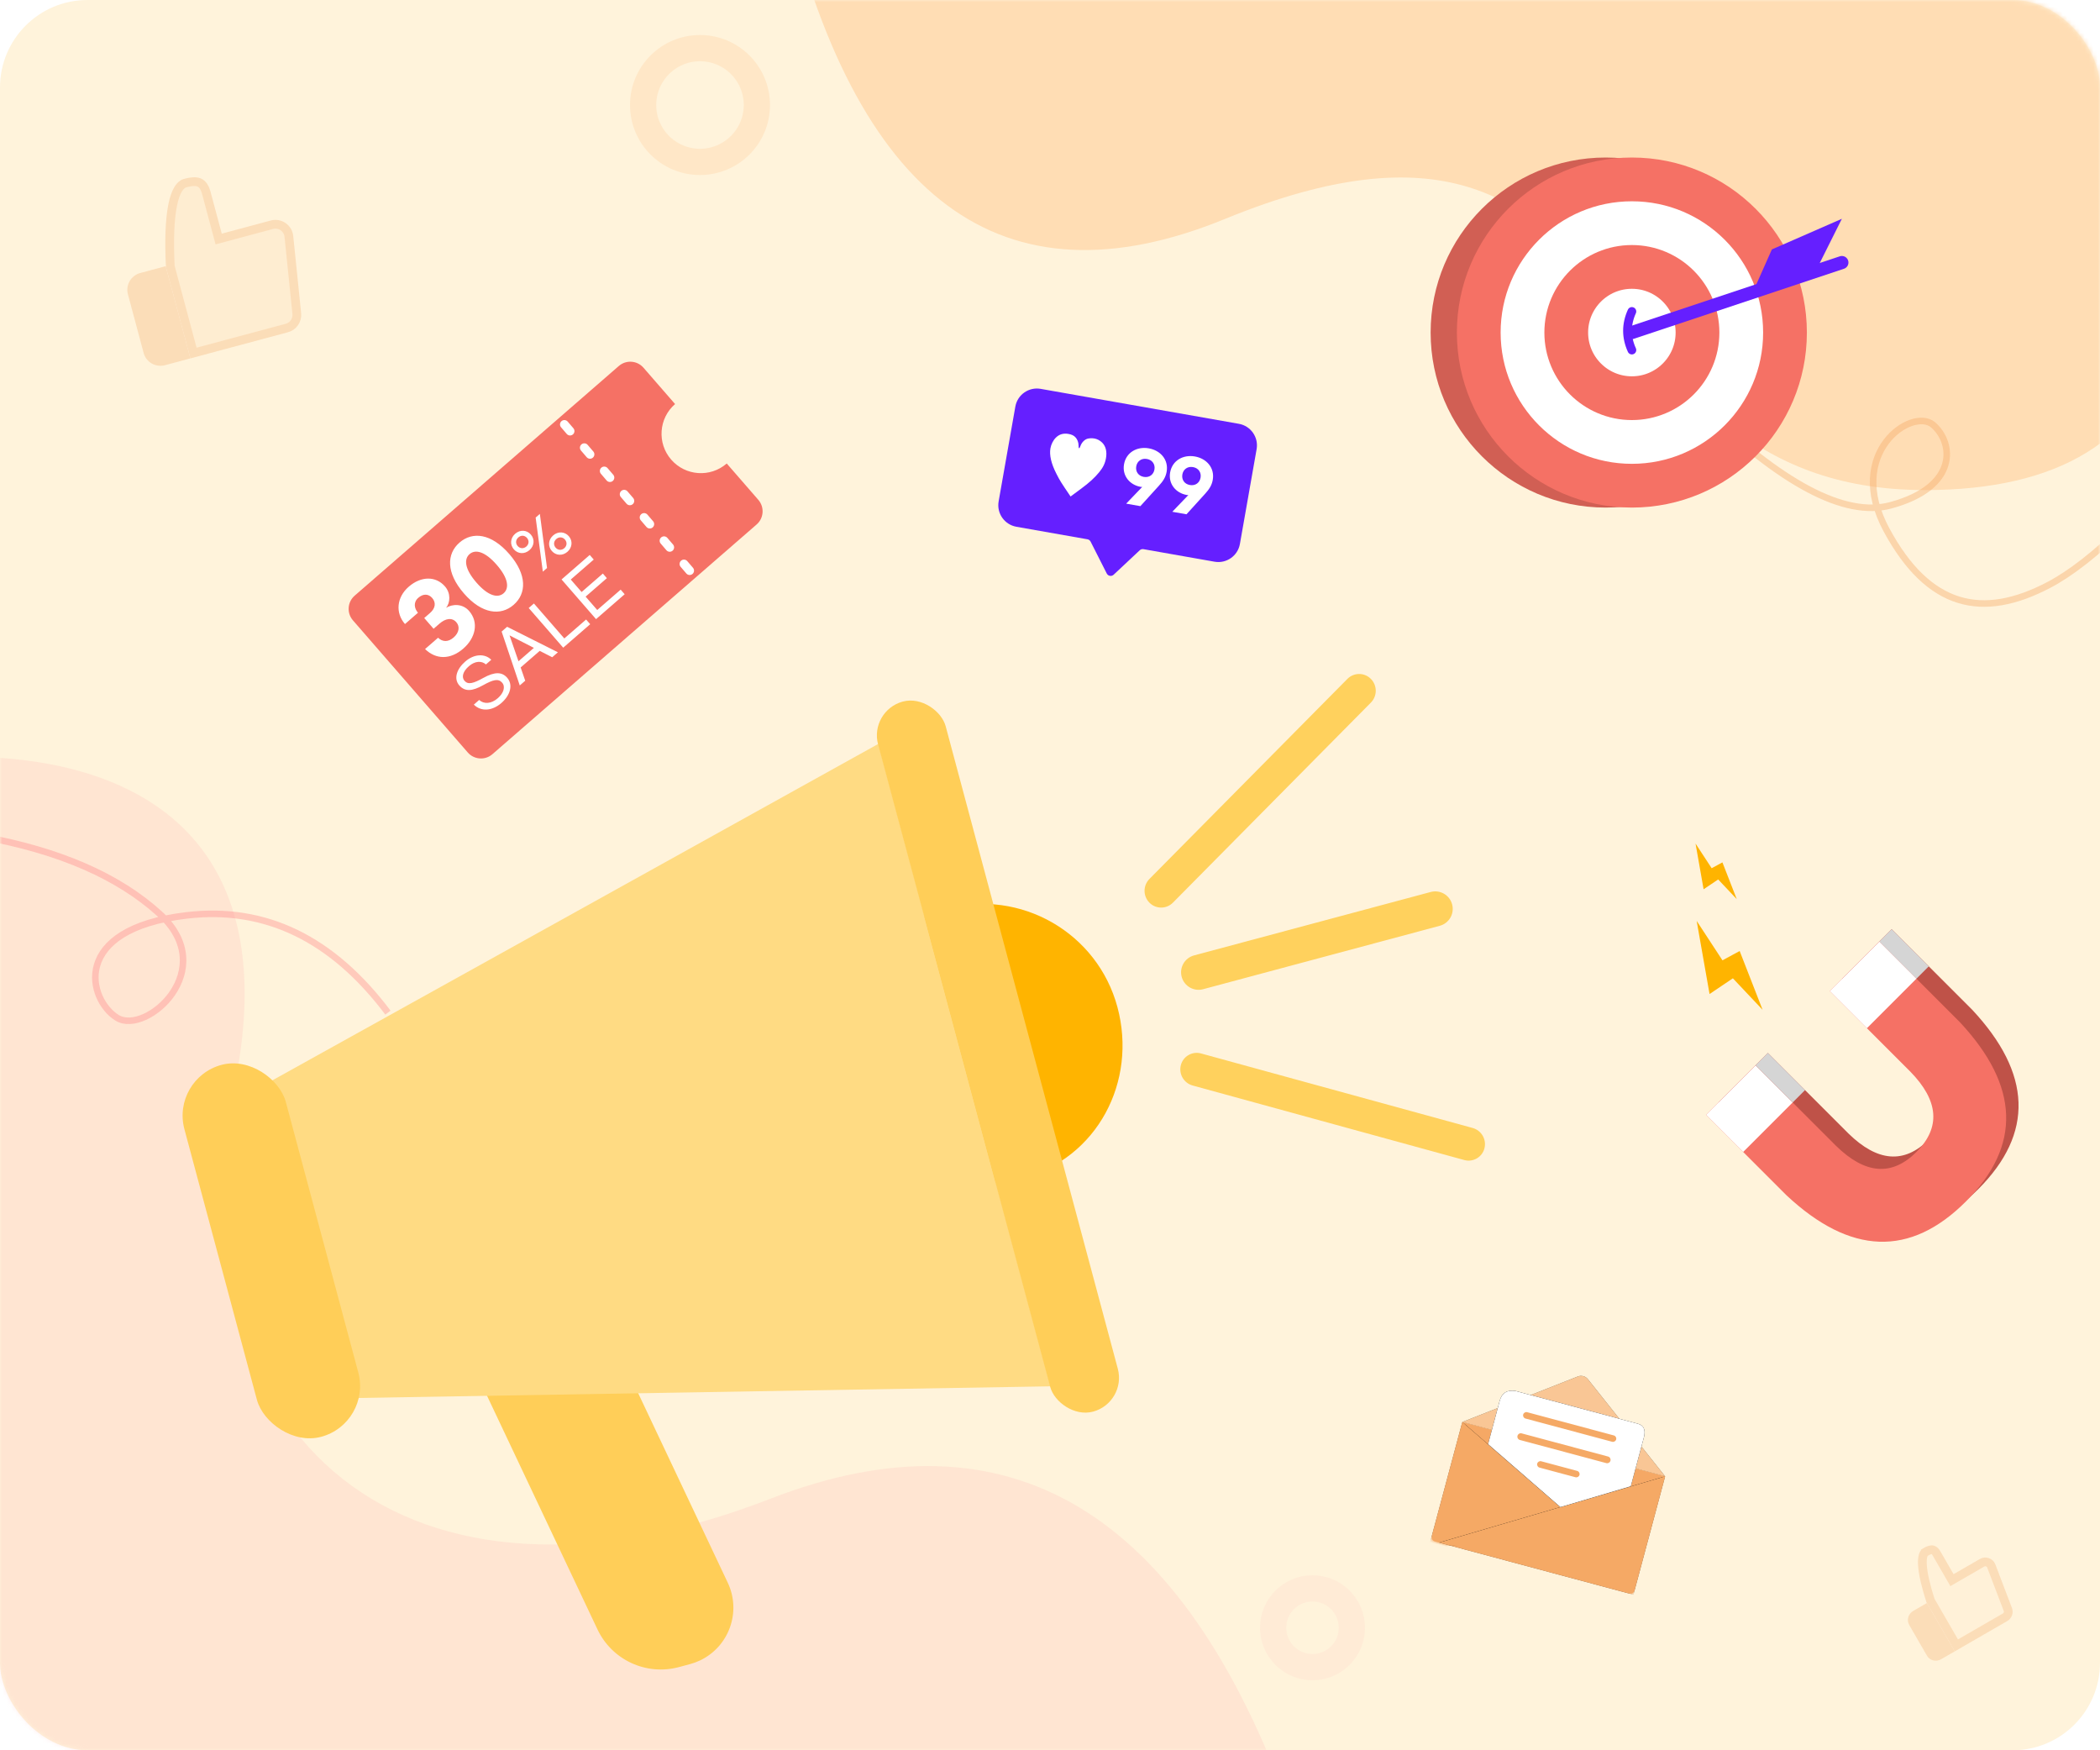 <svg xmlns="http://www.w3.org/2000/svg" xmlns:xlink="http://www.w3.org/1999/xlink" width="480" height="400" viewBox="0 0 480 400">
    <defs>
        <filter id="5hnw8v32zc" width="110.9%" height="116%" x="-5.5%" y="-8%" filterUnits="objectBoundingBox">
            <feOffset in="SourceAlpha" result="shadowOffsetOuter1"/>
            <feGaussianBlur in="shadowOffsetOuter1" result="shadowBlurOuter1" stdDeviation="4"/>
            <feColorMatrix in="shadowBlurOuter1" result="shadowMatrixOuter1" values="0 0 0 0 1 0 0 0 0 0.49 0 0 0 0 0 0 0 0 0.1 0"/>
            <feMerge>
                <feMergeNode in="shadowMatrixOuter1"/>
                <feMergeNode in="SourceGraphic"/>
            </feMerge>
        </filter>
        <filter id="uj65i76end" width="123.9%" height="142.9%" x="-11.9%" y="-21.4%" filterUnits="objectBoundingBox">
            <feOffset in="SourceAlpha" result="shadowOffsetOuter1"/>
            <feGaussianBlur in="shadowOffsetOuter1" result="shadowBlurOuter1" stdDeviation="2.5"/>
            <feColorMatrix in="shadowBlurOuter1" result="shadowMatrixOuter1" values="0 0 0 0 0.928 0 0 0 0 0.435 0 0 0 0 0.25 0 0 0 0.2 0"/>
            <feMerge>
                <feMergeNode in="shadowMatrixOuter1"/>
                <feMergeNode in="SourceGraphic"/>
            </feMerge>
        </filter>
        <filter id="bmji4nlr4e" width="137.5%" height="152.5%" x="-18.8%" y="-26.2%" filterUnits="objectBoundingBox">
            <feOffset in="SourceAlpha" result="shadowOffsetOuter1"/>
            <feGaussianBlur in="shadowOffsetOuter1" result="shadowBlurOuter1" stdDeviation="2.5"/>
            <feColorMatrix in="shadowBlurOuter1" result="shadowMatrixOuter1" values="0 0 0 0 0.928 0 0 0 0 0.435 0 0 0 0 0.25 0 0 0 0.2 0"/>
            <feMerge>
                <feMergeNode in="shadowMatrixOuter1"/>
                <feMergeNode in="SourceGraphic"/>
            </feMerge>
        </filter>
        <filter id="o3fu6qsd2f" width="123.9%" height="126.2%" x="-11.2%" y="-13.1%" filterUnits="objectBoundingBox">
            <feOffset in="SourceAlpha" result="shadowOffsetOuter1"/>
            <feGaussianBlur in="shadowOffsetOuter1" result="shadowBlurOuter1" stdDeviation="2.5"/>
            <feColorMatrix in="shadowBlurOuter1" result="shadowMatrixOuter1" values="0 0 0 0 0.928 0 0 0 0 0.435 0 0 0 0 0.25 0 0 0 0.2 0"/>
            <feMerge>
                <feMergeNode in="shadowMatrixOuter1"/>
                <feMergeNode in="SourceGraphic"/>
            </feMerge>
        </filter>
        <filter id="8pw2z9x8gg" width="135%" height="120.7%" x="-17.5%" y="-10.3%" filterUnits="objectBoundingBox">
            <feOffset in="SourceAlpha" result="shadowOffsetOuter1"/>
            <feGaussianBlur in="shadowOffsetOuter1" result="shadowBlurOuter1" stdDeviation="2.5"/>
            <feColorMatrix in="shadowBlurOuter1" result="shadowMatrixOuter1" values="0 0 0 0 0.928 0 0 0 0 0.435 0 0 0 0 0.25 0 0 0 0.2 0"/>
            <feMerge>
                <feMergeNode in="shadowMatrixOuter1"/>
                <feMergeNode in="SourceGraphic"/>
            </feMerge>
        </filter>
        <filter id="tfl02qwsnh" width="164.6%" height="158.4%" x="-32.3%" y="-35.1%" filterUnits="objectBoundingBox">
            <feOffset in="SourceAlpha" result="shadowOffsetOuter1"/>
            <feGaussianBlur in="shadowOffsetOuter1" result="shadowBlurOuter1" stdDeviation="2.5"/>
            <feColorMatrix in="shadowBlurOuter1" result="shadowMatrixOuter1" values="0 0 0 0 0.928 0 0 0 0 0.435 0 0 0 0 0.25 0 0 0 0.2 0"/>
            <feMerge>
                <feMergeNode in="shadowMatrixOuter1"/>
                <feMergeNode in="SourceGraphic"/>
            </feMerge>
        </filter>
        <filter id="ahiqyncpai" width="131.2%" height="189.8%" x="-15.6%" y="-45.7%" filterUnits="objectBoundingBox">
            <feOffset in="SourceAlpha" result="shadowOffsetOuter1"/>
            <feGaussianBlur in="shadowOffsetOuter1" result="shadowBlurOuter1" stdDeviation="2.5"/>
            <feColorMatrix in="shadowBlurOuter1" values="0 0 0 0 0.928 0 0 0 0 0.435 0 0 0 0 0.25 0 0 0 0.2 0"/>
        </filter>
        <filter id="0c7ud8apym" width="142.9%" height="150.5%" x="-21.4%" y="-25.3%" filterUnits="objectBoundingBox">
            <feOffset in="SourceAlpha" result="shadowOffsetOuter1"/>
            <feGaussianBlur in="shadowOffsetOuter1" result="shadowBlurOuter1" stdDeviation="2.5"/>
            <feColorMatrix in="shadowBlurOuter1" values="0 0 0 0 0.928 0 0 0 0 0.435 0 0 0 0 0.25 0 0 0 0.2 0"/>
        </filter>
        <filter id="1v9bbakqdo" width="132.6%" height="153.6%" x="-16.3%" y="-26.8%" filterUnits="objectBoundingBox">
            <feOffset in="SourceAlpha" result="shadowOffsetOuter1"/>
            <feGaussianBlur in="shadowOffsetOuter1" result="shadowBlurOuter1" stdDeviation="2.5"/>
            <feColorMatrix in="shadowBlurOuter1" values="0 0 0 0 0.928 0 0 0 0 0.435 0 0 0 0 0.25 0 0 0 0.2 0"/>
        </filter>
        <filter id="2yzqrz6r8q" width="205.9%" height="256.6%" x="-52.9%" y="-78.3%" filterUnits="objectBoundingBox">
            <feOffset in="SourceAlpha" result="shadowOffsetOuter1"/>
            <feGaussianBlur in="shadowOffsetOuter1" result="shadowBlurOuter1" stdDeviation="6"/>
            <feColorMatrix in="shadowBlurOuter1" values="0 0 0 0 0.287 0 0 0 0 0.305 0 0 0 0 0.633 0 0 0 0.1 0"/>
        </filter>
        <path id="nhhwc1vb4j" d="M25.19.119L48 17H0L22.81.119c.707-.524 1.673-.524 2.38 0z"/>
        <path id="wec9hdf9pk" d="M0 17h48v27c0 .552-.448 1-1 1H1c-.552 0-1-.448-1-1V17z"/>
        <path id="xtlzc6cpnn" d="M35 34L0 46.7 0 17z"/>
        <path id="y09ir224lp" d="M47.998 17L2 45 47.998 45z"/>
        <path id="usqh4bjzlr" d="M0 5.479v7.89l19.696 9.614L34 14.217V2.505C33.937.835 33.224 0 31.862 0H2.952C.984.193 0 1.239 0 3.137v2.342z"/>
        <rect id="d9xzlwcipa" width="480" height="400" x="0" y="0" rx="20"/>
    </defs>
    <g fill="none" fill-rule="evenodd">
        <g>
            <g>
                <g transform="translate(-736, -624) translate(0, 464) translate(736, 160)">
                    <mask id="wzyy9pt1rb" fill="#fff">
                        <use xlink:href="#d9xzlwcipa"/>
                    </mask>
                    <use fill="#FFF3DB" xlink:href="#d9xzlwcipa"/>
                    <g mask="url(#wzyy9pt1rb)">
                        <g transform="translate(-105.156, -25)">
                            <path fill="#FFB1B1" fill-opacity=".2" d="M109.894 418.72l254.945 68.312c-6.055-72.91-38.2-106.182-96.434-99.814-87.351 9.552-130.11-47.073-92.833-124.826 37.277-77.753-48.758-96.579-97.954-90.434-49.196 6.144-38.403 70.125-38.403 174.23 0 104.106-28.97 45.83 70.68 72.532z" transform="translate(200.069, 328.956) rotate(-15) translate(-200.069, -328.956)"/>
                            <path fill="#FFDDB4" d="M545.156 137c61.2 0 74.534-45.667 40-137H284.128c16.364 70.893 50.052 95.9 101.062 75.02C484.014 34.573 463.458 137 545.156 137z"/>
                            <path stroke="#FF8D8D" stroke-width="1.5" d="M101.35 216.248c17.422 3.17 30.834 9.017 40.238 17.542 14.105 12.787-3.033 27.897-9.657 23.821-6.625-4.076-10.912-20.28 15.954-23.421 17.91-2.094 33.224 5.317 45.942 22.233" opacity=".4"/>
                            <path stroke="#F5A965" stroke-width="1.5" d="M493.743 117.526c18.61 18.097 33.113 25.753 43.512 22.966 15.599-4.18 14.511-14.324 9.746-18.405-4.766-4.08-20.223 6.309-10.622 24.058 9.601 17.75 21.89 20.509 37.065 12.54 10.116-5.312 23.14-18.098 39.07-38.358" opacity=".4"/>
                            <circle cx="265.156" cy="49" r="13" stroke="#FFDDB4" stroke-width="6" opacity=".5"/>
                            <circle cx="405.156" cy="397" r="9" stroke="#FFE5D2" stroke-width="6" opacity=".5"/>
                            <g opacity=".3">
                                <path fill="#FCDCB7" stroke="#F3A866" stroke-width="2" d="M19.216 1c1.748 0 2.817.287 3.4.947.79.897.689 2.302.687 3.822h0v9.55h12.57c.908-.013 1.774.376 2.37 1.061.594.685.858 1.596.723 2.484h0l-2.82 17.509c-.116.762-.503 1.423-1.054 1.892-.551.469-1.267.745-2.038.735h0H11V18.516c1.295-5.977 2.685-10.468 4.185-13.466.703-1.404 1.42-2.466 2.172-3.169.6-.56 1.211-.881 1.86-.881z" transform="translate(153.156, 85) rotate(-15) translate(-153.156, -85) translate(133.156, 65)"/>
                                <path fill="#F3A866" d="M10 40H4c-2.21 0-4-1.776-4-3.967V22.15c0-2.191 1.79-3.967 4-3.967h6V40z" transform="translate(153.156, 85) rotate(-15) translate(-153.156, -85) translate(133.156, 65)"/>
                            </g>
                            <g opacity=".3">
                                <path fill="#FFECD0" stroke="#F3A866" stroke-width="2" d="M11.53 1c.855 0 1.418.093 1.723.415.401.423.327 1.103.329 1.805h0v6.37h7.945c.427-.005.836.177 1.116.5.28.323.405.752.342 1.164h0l-1.693 10.51c-.055.358-.237.67-.496.89-.26.221-.597.351-.961.346h0H7V11.152C7.765 7.63 8.583 4.98 9.469 3.21c.396-.79.795-1.392 1.218-1.788.272-.254.544-.421.843-.421z" transform="translate(551.156, 389) rotate(-30) translate(-551.156, -389) translate(539.156, 377)"/>
                                <path fill="#F3A866" d="M6 24H2.4C1.075 24 0 22.962 0 21.682v-8.114c0-1.28 1.075-2.318 2.4-2.318H6V24z" transform="translate(551.156, 389) rotate(-30) translate(-551.156, -389) translate(539.156, 377)"/>
                            </g>
                        </g>
                    </g>
                    <g filter="url(#5hnw8v32zc)" mask="url(#wzyy9pt1rb)">
                        <g transform="translate(196.187, 266.529) rotate(-15) translate(-196.187, -266.529) translate(49.592, 166.583)">
                            <path fill="#FFD15D" d="M228.89 95.295l.04.024 55.561 32.52c1.812 1.06 2.434 3.38 1.397 5.204-1.021 1.795-3.303 2.423-5.099 1.402l-.04-.023-55.562-32.52c-1.81-1.06-2.433-3.38-1.396-5.205 1.02-1.795 3.303-2.422 5.098-1.402zm60.3-22.031c2.21 0 4 1.79 4 4 0 2.209-1.79 4-4 4h-56c-2.208 0-4-1.791-4-4 0-2.21 1.792-4 4-4h56zm-.624-50.615l.02.036c1.047 1.836.42 4.172-1.404 5.238l-55.544 32.452c-1.8 1.051-4.11.445-5.16-1.354l-.021-.036c-1.046-1.836-.42-4.172 1.405-5.238l55.543-32.452c1.8-1.051 4.11-.445 5.161 1.354z"/>
                            <path fill="#FFB400" d="M182.182 112.29c17.673 0 31.034-14.527 31.034-32.129 0-17.601-14.327-31.87-32-31.87-17.673 0-32 14.269-32 31.87 0 17.602 15.293 32.13 32.966 32.13z"/>
                            <path fill="#FFCE58" d="M64 111.893h2.647c7.732 0 14.358 5.53 15.742 13.137l10.749 59.12c1.32 7.256-3.493 14.208-10.75 15.527-.787.143-1.587.216-2.388.216h-2.647c-7.732 0-14.358-5.53-15.742-13.138l-10.749-59.12c-1.32-7.256 3.493-14.208 10.75-15.527.787-.143 1.587-.215 2.388-.215z"/>
                            <path fill="#FFDB83" d="M16 47.893L176 7.893 176 159.893 16 119.893z"/>
                            <rect width="24" height="88" y="39.893" fill="#FFCE58" rx="12"/>
                            <rect width="16" height="168" x="175.908" fill="#FFCE58" rx="8"/>
                        </g>
                    </g>
                    <g filter="url(#uj65i76end)" mask="url(#wzyy9pt1rb)">
                        <g>
                            <path fill="#F57165" d="M84 0c2.21 0 4 1.79 4 4v11c-4.97 0-9 4.03-9 9s4.03 9 9 9v11c0 2.21-1.79 4-4 4H4c-2.21 0-4-1.79-4-4V4c0-2.21 1.79-4 4-4h80z" transform="translate(127.332, 128.382) rotate(-41) translate(-127.332, -128.382) translate(83.332, 103.876)"/>
                            <path stroke="#FFF" stroke-dasharray="2 5" stroke-linecap="round" stroke-width="2" d="M64.61 48.076L65.648 1.99" transform="translate(127.332, 128.382) rotate(-41) translate(-127.332, -128.382) translate(83.332, 103.876) translate(65.408, 25.001) rotate(179.108) translate(-65.408, -25.001)"/>
                            <path fill="#FFF" fill-rule="nonzero" d="M14.804 25.42c3.718 0 6.644-2.156 6.644-5.61 0-2.31-1.848-3.74-3.498-4.004 1.496-.264 3.014-1.782 3.014-3.85 0-3.212-2.574-5.39-6.292-5.39-3.674 0-6.248 2.464-6.248 5.874h3.938c0-1.276.726-2.53 2.288-2.53 1.496 0 2.376.814 2.376 2.134 0 1.364-.968 2.244-2.596 2.244h-1.782v3.256h1.782c1.87 0 3.124.792 3.124 2.288 0 1.32-1.1 2.222-2.75 2.222-1.672 0-2.574-.858-2.728-2.288H8.138c.286 3.454 2.728 5.654 6.666 5.654zm15.246 0c3.916 0 6.864-3.146 6.864-9.416 0-6.292-2.948-9.438-6.864-9.438s-6.864 3.146-6.864 9.438c0 6.27 2.948 9.416 6.864 9.416zm0-3.498c-1.76 0-3.08-1.848-3.08-5.918 0-4.092 1.32-5.94 3.08-5.94s3.08 1.848 3.08 5.94c0 4.07-1.32 5.918-3.08 5.918zm10.929-3.563c1.495 0 2.574-1.066 2.574-2.483s-1.079-2.483-2.574-2.483c-1.495 0-2.574 1.066-2.574 2.483s1.079 2.483 2.574 2.483zm.351 5.72l6.877-10.413h-1.274l-6.877 10.413h1.274zm-.351-6.812c-.832 0-1.417-.585-1.417-1.391s.585-1.378 1.417-1.378c.832 0 1.404.572 1.404 1.378 0 .806-.572 1.391-1.404 1.391zm6.305 7.072c1.482 0 2.574-1.066 2.574-2.483s-1.092-2.483-2.574-2.483c-1.495 0-2.574 1.066-2.574 2.483s1.079 2.483 2.574 2.483zm0-1.092c-.832 0-1.417-.585-1.417-1.391s.585-1.391 1.417-1.391c.819 0 1.404.585 1.404 1.391s-.585 1.391-1.404 1.391zM13.215 40.515c2.67 0 4.785-1.32 4.785-3.48 0-1.785-1.185-2.925-4.14-3.555-2.565-.54-3.675-1.08-3.675-2.325 0-1.08 1.065-1.86 2.955-1.86 1.875 0 3.03.975 3.195 2.25h1.62c-.15-2.1-2.1-3.6-4.74-3.6-2.655 0-4.62 1.215-4.62 3.21 0 1.995 1.38 2.97 4.095 3.54 2.61.555 3.705 1.095 3.705 2.43 0 1.2-1.275 2.025-3.075 2.025-2.01 0-3.315-1.035-3.48-2.49H8.22c.165 2.325 2.19 3.855 4.995 3.855zm7.455-.27l1.2-2.97h5.775l1.2 2.97h1.725L25.635 28.23H23.97l-4.95 12.015h1.65zm6.42-4.365h-4.665l2.34-5.805 2.325 5.805zm13.26 4.365V38.82h-6.6V28.23h-1.575v12.015h8.175zm10.44 0V38.85h-7.095V34.8h6.435v-1.395h-6.435v-3.78h6.96V28.23H42.12v12.015h8.67z" transform="translate(127.332, 128.382) rotate(-41) translate(-127.332, -128.382) translate(83.332, 103.876)"/>
                        </g>
                    </g>
                    <g filter="url(#bmji4nlr4e)" mask="url(#wzyy9pt1rb)">
                        <g>
                            <path fill="#651FFF" d="M5 0h46c2.761 0 5 2.239 5 5v22c0 2.761-2.239 5-5 5H34.5c-.315 0-.611.148-.8.4l-4.9 6.533c-.331.442-.958.532-1.4.2-.076-.057-.143-.124-.2-.2L22.3 32.4c-.189-.252-.485-.4-.8-.4H5c-2.761 0-5-2.239-5-5V5c0-2.761 2.239-5 5-5z" transform="translate(257.048, 112.558) rotate(10) translate(-257.048, -112.558) translate(229.048, 92.558)"/>
                            <path fill="#FFF" fill-rule="nonzero" d="M32.096 22.44l3.36-5.328c.768-1.216 1.184-2.192 1.184-3.456 0-2.784-2.224-4.56-4.944-4.56-2.72 0-4.944 1.792-4.944 4.576 0 2.64 2.096 4.416 4.64 4.416.144 0 .288-.032.368-.064L28.8 22.44h3.296zm-.4-6.72c-1.296 0-2.112-.912-2.112-2.08 0-1.168.816-2.08 2.112-2.08 1.296 0 2.112.912 2.112 2.08 0 1.168-.816 2.08-2.112 2.08zM42.8 22.44l3.36-5.328c.768-1.216 1.184-2.192 1.184-3.456 0-2.784-2.224-4.56-4.944-4.56-2.72 0-4.944 1.792-4.944 4.576 0 2.64 2.096 4.416 4.64 4.416.144 0 .288-.032.368-.064l-2.96 4.416H42.8zm-.4-6.72c-1.296 0-2.112-.912-2.112-2.08 0-1.168.816-2.08 2.112-2.08 1.296 0 2.112.912 2.112 2.08 0 1.168-.816 2.08-2.112 2.08zM16 23.04c.384-.4.384-.4 2.08-2.192 1.568-1.648 2.592-2.976 3.392-4.4.688-1.216.976-2.224.976-3.424 0-1.536-.512-2.704-1.488-3.376-.56-.384-1.232-.608-1.904-.608-.576 0-1.248.16-1.632.368-.592.336-1.056 1.056-1.2 1.84-.08.48-.128.576-.224.576s-.112-.048-.224-.576c-.128-.72-.544-1.392-1.088-1.776-.416-.288-.928-.432-1.616-.432-1.2 0-2.08.432-2.72 1.328-.496.704-.8 1.696-.8 2.624 0 1.568.784 3.424 2.352 5.488 1.056 1.408 1.344 1.728 4.096 4.56z" transform="translate(257.048, 112.558) rotate(10) translate(-257.048, -112.558) translate(229.048, 92.558)"/>
                        </g>
                    </g>
                    <g filter="url(#o3fu6qsd2f)" mask="url(#wzyy9pt1rb)">
                        <g transform="translate(327, 36)">
                            <circle cx="40" cy="40" r="40" fill="#D15F54"/>
                            <circle cx="46" cy="40" r="35" fill="#FFF" stroke="#F57165" stroke-width="10"/>
                            <circle cx="46" cy="40" r="15" fill="#FFF" stroke="#F57165" stroke-width="10"/>
                            <g>
                                <path stroke="#651FFF" stroke-linecap="round" stroke-width="3" d="M1 26L49 10" transform="translate(45, 14)"/>
                                <path fill="#651FFF" d="M33 7L49 0 43 12 33 15.147 29 16z" transform="translate(45, 14)"/>
                                <path stroke="#651FFF" stroke-linecap="round" stroke-width="2" d="M1 30c-.667-1.47-1-2.94-1-4.41 0-1.47.333-2.94 1-4.409" transform="translate(45, 14)"/>
                            </g>
                        </g>
                    </g>
                    <g filter="url(#8pw2z9x8gg)" mask="url(#wzyy9pt1rb)">
                        <g>
                            <g>
                                <path fill="#BF5248" d="M4 0v26c.667 20 10 30 28 30s27.333-10 28-30V0H44v26c-.094 9.333-4.094 14-12 14s-11.906-4.667-12-14V0H4z" transform="translate(414.866, 237.267) rotate(-45) translate(-414.866, -237.267) translate(384.866, 186.499) translate(0, 45.537)"/>
                                <path fill="#F57165" d="M0 0v26c.667 20 10 30 28 30s27.333-10 28-30V0H40v26c-.094 9.333-4.094 14-12 14s-11.906-4.667-12-14V0H0z" transform="translate(414.866, 237.267) rotate(-45) translate(-414.866, -237.267) translate(384.866, 186.499) translate(0, 45.537)"/>
                                <path fill="#FFF" d="M0 0H16V12H0z" transform="translate(414.866, 237.267) rotate(-45) translate(-414.866, -237.267) translate(384.866, 186.499) translate(0, 45.537)"/>
                                <path fill="#D5D5D5" d="M16 0H20V12H16zM56 0H60V12H56z" transform="translate(414.866, 237.267) rotate(-45) translate(-414.866, -237.267) translate(384.866, 186.499) translate(0, 45.537)"/>
                                <path fill="#FFF" d="M40 0H56V12H40z" transform="translate(414.866, 237.267) rotate(-45) translate(-414.866, -237.267) translate(384.866, 186.499) translate(0, 45.537)"/>
                            </g>
                            <path fill="#FFB400" d="M24 37.537L32 25.537 28 23.537 32 13.537 20 25.537 26 27.845z" transform="translate(414.866, 237.267) rotate(-45) translate(-414.866, -237.267) translate(384.866, 186.499) translate(26, 25.537) rotate(-10) translate(-26, -25.537)"/>
                            <path fill="#FFB400" d="M38.5 15.537L43.5 8.037 41 6.787 43.5 0.537 36 8.037 39.75 9.48z" transform="translate(414.866, 237.267) rotate(-45) translate(-414.866, -237.267) translate(384.866, 186.499) translate(39.75, 8.037) rotate(-10) translate(-39.75, -8.037)"/>
                        </g>
                    </g>
                    <g filter="url(#tfl02qwsnh)" mask="url(#wzyy9pt1rb)">
                        <g>
                            <g transform="translate(356, 336.5) rotate(-345) translate(-356, -336.5) translate(332, 314)">
                                <g opacity=".6">
                                    <use fill="#000" filter="url(#ahiqyncpai)" xlink:href="#nhhwc1vb4j"/>
                                    <use fill="#F5A965" xlink:href="#nhhwc1vb4j"/>
                                </g>
                                <mask id="fjsyip8fpl" fill="#fff">
                                    <use xlink:href="#wec9hdf9pk"/>
                                </mask>
                                <use fill="#F5A865" opacity=".6" xlink:href="#wec9hdf9pk"/>
                                <g mask="url(#fjsyip8fpl)">
                                    <use fill="#000" filter="url(#0c7ud8apym)" xlink:href="#xtlzc6cpnn"/>
                                    <use fill="#F5A965" xlink:href="#xtlzc6cpnn"/>
                                </g>
                                <g mask="url(#fjsyip8fpl)">
                                    <use fill="#000" filter="url(#1v9bbakqdo)" xlink:href="#y09ir224lp"/>
                                    <use fill="#F5A965" xlink:href="#y09ir224lp"/>
                                </g>
                            </g>
                            <g>
                                <g transform="translate(356, 336.5) rotate(-345) translate(-356, -336.5) translate(332, 314) translate(7, 7)">
                                    <use fill="#000" filter="url(#2yzqrz6r8q)" xlink:href="#usqh4bjzlr"/>
                                    <use fill="#FFF" xlink:href="#usqh4bjzlr"/>
                                </g>
                                <path fill="#F5A965" d="M6.75 4h20.5c.414 0 .75.336.75.75s-.336.75-.75.75H6.75c-.414 0-.75-.336-.75-.75S6.336 4 6.75 4zM6.78 9h20.44c.43 0 .78.35.78.78 0 .43-.35.78-.78.78H6.78c-.43 0-.78-.35-.78-.78 0-.43.35-.78.78-.78zM12.75 14h8.5c.414 0 .75.336.75.75s-.336.75-.75.75h-8.5c-.414 0-.75-.336-.75-.75s.336-.75.75-.75z" transform="translate(356, 336.5) rotate(-345) translate(-356, -336.5) translate(332, 314) translate(7, 7)"/>
                            </g>
                        </g>
                    </g>
                </g>
            </g>
        </g>
    </g>
</svg>
